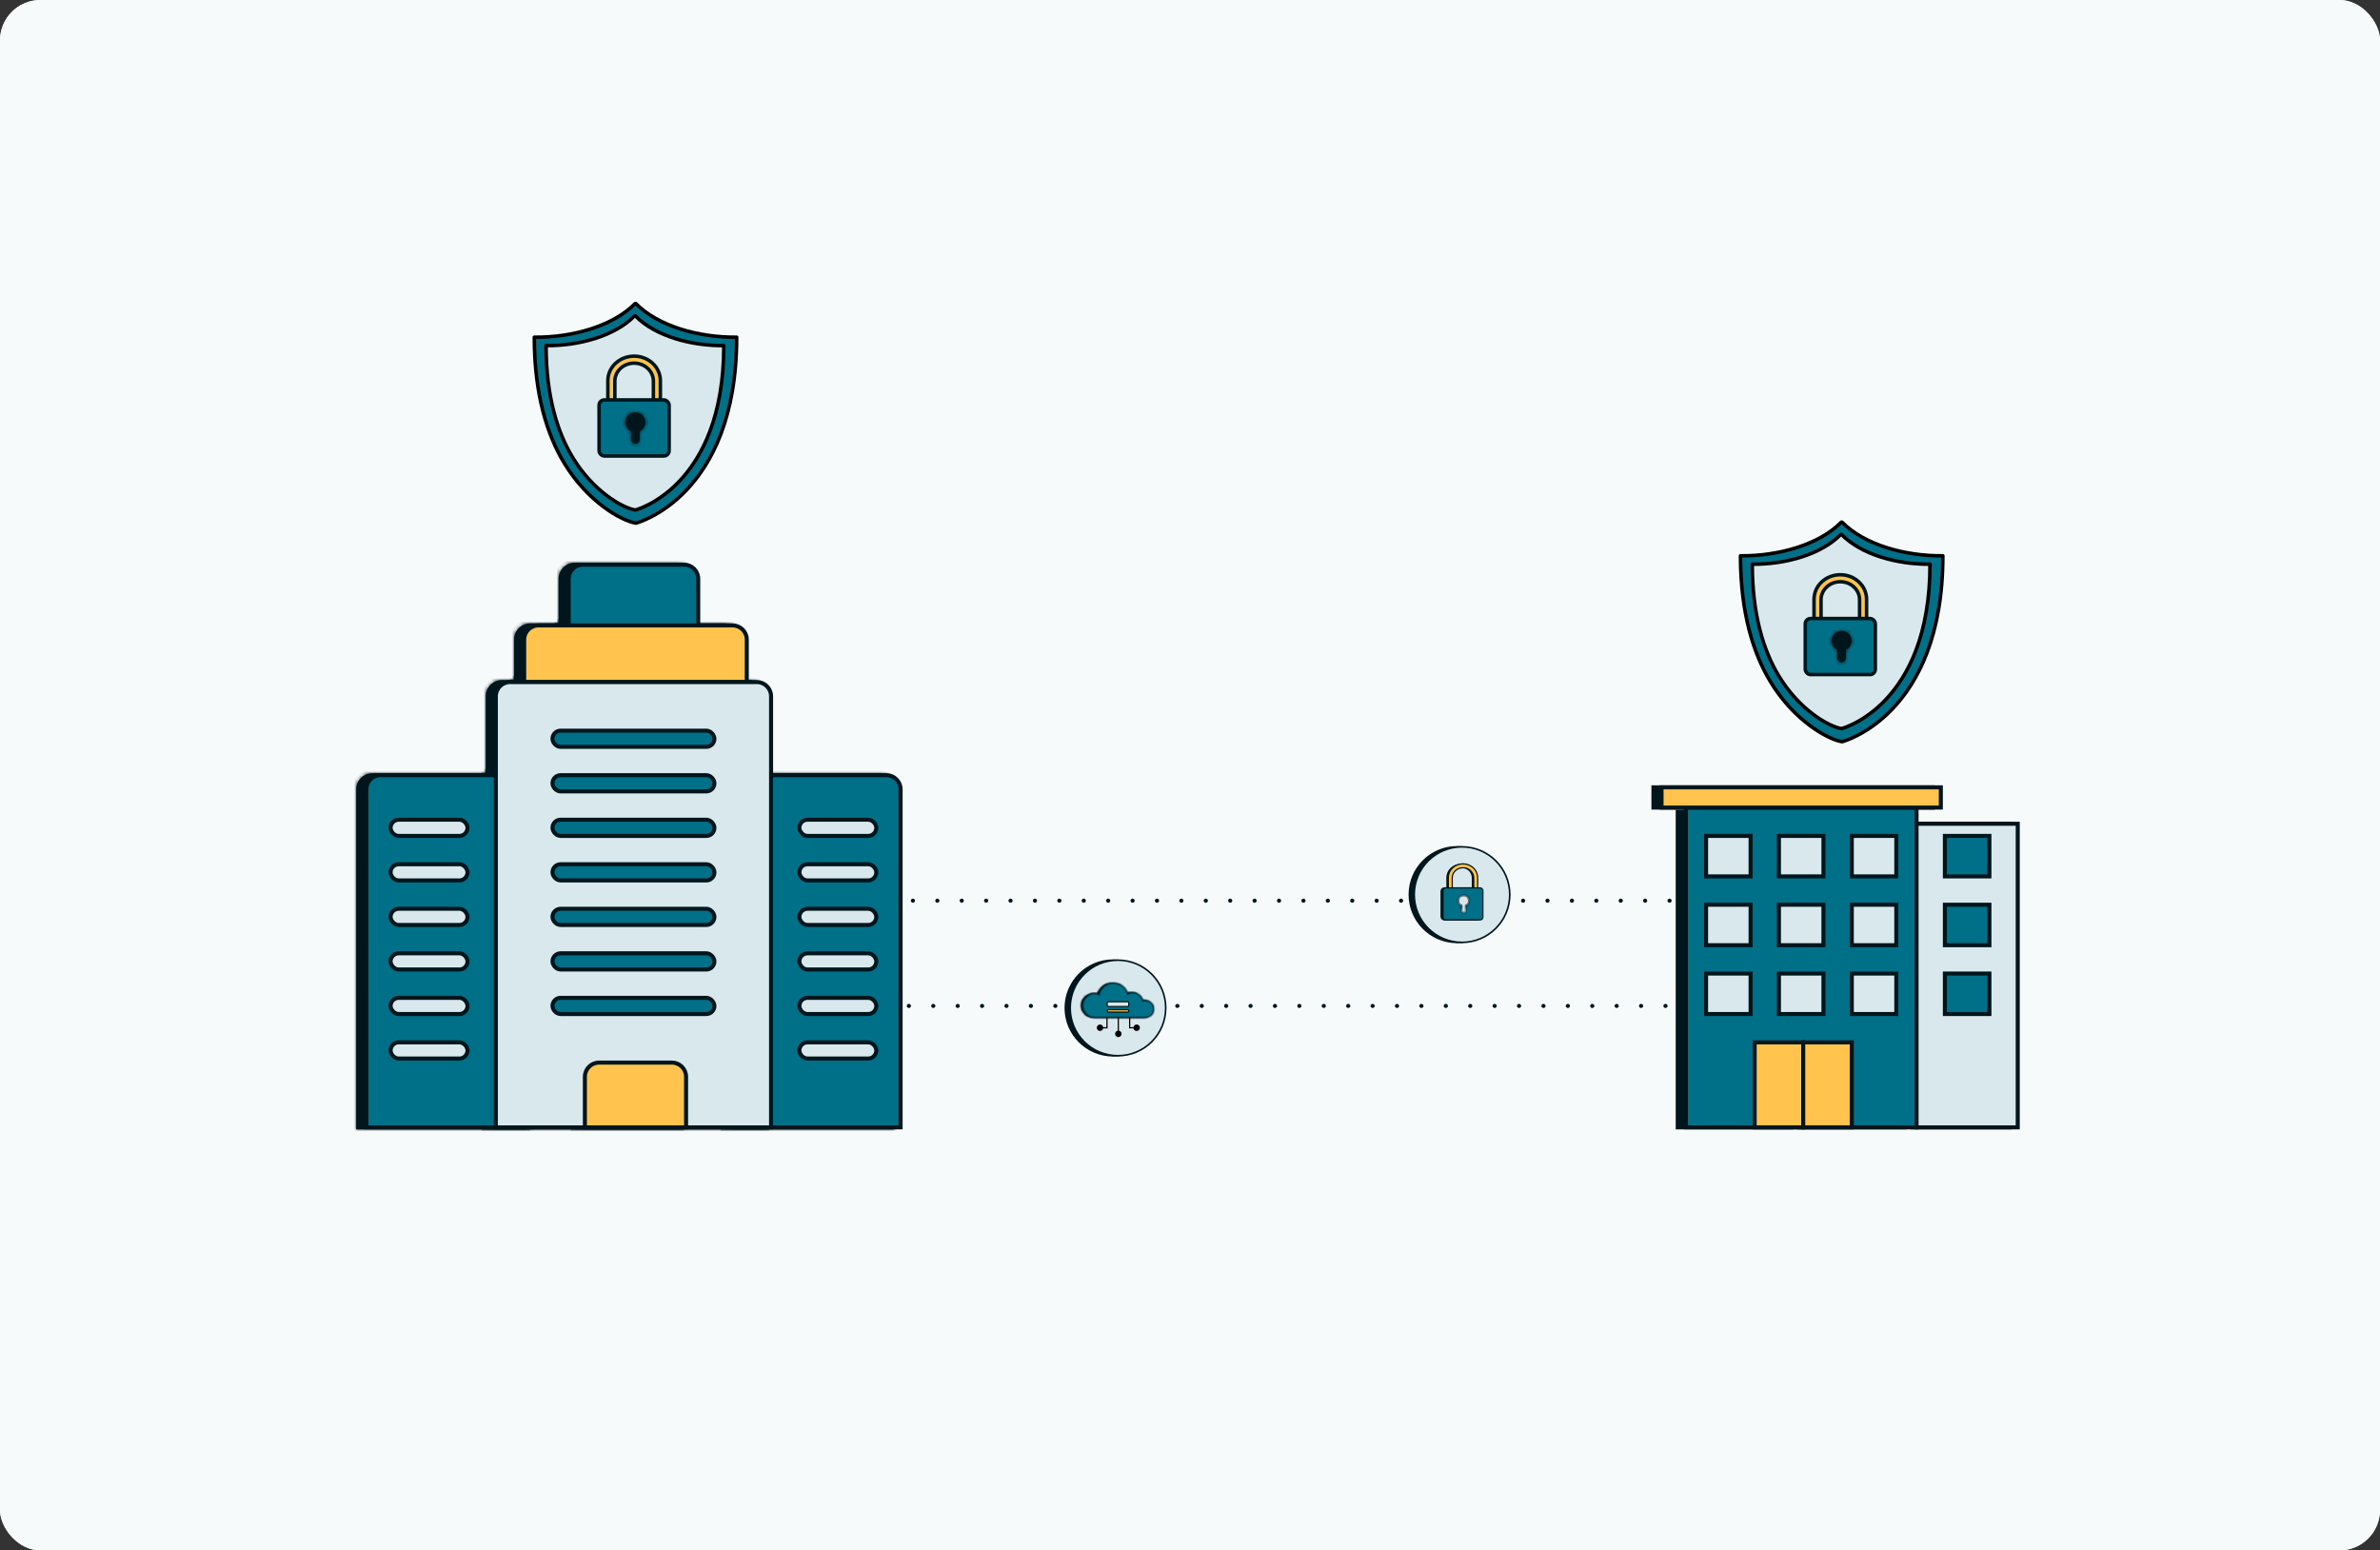 <svg width="588" height="383" viewBox="0 0 588 383" fill="none" xmlns="http://www.w3.org/2000/svg">
<rect x="0" y="0" width="588" height="383" fill="#333333" stroke="none"/>
<rect width="588" height="383" rx="10" fill="#F7FAFB"/>
<rect width="588" height="383" rx="10" fill="#F7FAFB"/>
<line x1="218.5" y1="248.5" x2="417.5" y2="248.5" stroke="#00161D" stroke-linecap="round" stroke-dasharray="0.03 6"/>
<line x1="219.5" y1="222.5" x2="417.5" y2="222.5" stroke="#00161D" stroke-linecap="round" stroke-dasharray="0.03 6"/>
<mask id="path-5-inside-1_682_9021" fill="white">
<path d="M88 195C88 192.791 89.791 191 92 191H126C128.209 191 130 192.791 130 195V279H88V195Z"/>
<path d="M179 195C179 192.791 180.791 191 183 191H217C219.209 191 221 192.791 221 195V279H179V195Z"/>
<path d="M127 158C127 155.791 128.791 154 131 154H179C181.209 154 183 155.791 183 158V169H127V158Z"/>
<path d="M138 143C138 140.791 139.791 139 142 139H167C169.209 139 171 140.791 171 143V155H138V143Z"/>
<path d="M94 204.5C94 203.119 95.119 202 96.5 202H111.5C112.881 202 114 203.119 114 204.5C114 205.881 112.881 207 111.5 207H96.5C95.119 207 94 205.881 94 204.5Z"/>
<path d="M94 215.5C94 214.119 95.119 213 96.5 213H111.5C112.881 213 114 214.119 114 215.5C114 216.881 112.881 218 111.5 218H96.5C95.119 218 94 216.881 94 215.5Z"/>
<path d="M94 226.5C94 225.119 95.119 224 96.5 224H111.5C112.881 224 114 225.119 114 226.5C114 227.881 112.881 229 111.5 229H96.5C95.119 229 94 227.881 94 226.5Z"/>
<path d="M94 237.5C94 236.119 95.119 235 96.5 235H111.5C112.881 235 114 236.119 114 237.5C114 238.881 112.881 240 111.5 240H96.5C95.119 240 94 238.881 94 237.5Z"/>
<path d="M94 248.5C94 247.119 95.119 246 96.5 246H111.5C112.881 246 114 247.119 114 248.5C114 249.881 112.881 251 111.5 251H96.5C95.119 251 94 249.881 94 248.5Z"/>
<path d="M94 259.5C94 258.119 95.119 257 96.5 257H111.5C112.881 257 114 258.119 114 259.5C114 260.881 112.881 262 111.5 262H96.5C95.119 262 94 260.881 94 259.5Z"/>
<path d="M195 204.5C195 203.119 196.119 202 197.5 202H212.5C213.881 202 215 203.119 215 204.5C215 205.881 213.881 207 212.5 207H197.5C196.119 207 195 205.881 195 204.5Z"/>
<path d="M195 215.5C195 214.119 196.119 213 197.5 213H212.5C213.881 213 215 214.119 215 215.5C215 216.881 213.881 218 212.5 218H197.5C196.119 218 195 216.881 195 215.5Z"/>
<path d="M195 226.5C195 225.119 196.119 224 197.5 224H212.5C213.881 224 215 225.119 215 226.5C215 227.881 213.881 229 212.5 229H197.5C196.119 229 195 227.881 195 226.5Z"/>
<path d="M195 237.5C195 236.119 196.119 235 197.5 235H212.5C213.881 235 215 236.119 215 237.5C215 238.881 213.881 240 212.5 240H197.5C196.119 240 195 238.881 195 237.5Z"/>
<path d="M195 248.5C195 247.119 196.119 246 197.5 246H212.5C213.881 246 215 247.119 215 248.5C215 249.881 213.881 251 212.5 251H197.5C196.119 251 195 249.881 195 248.5Z"/>
<path d="M195 259.5C195 258.119 196.119 257 197.5 257H212.5C213.881 257 215 258.119 215 259.5C215 260.881 213.881 262 212.5 262H197.5C196.119 262 195 260.881 195 259.5Z"/>
<path d="M120 172C120 169.791 121.791 168 124 168H185C187.209 168 189 169.791 189 172V279H120V172Z"/>
<path d="M142 266C142 263.791 143.791 262 146 262H164C166.209 262 168 263.791 168 266V279H142V266Z"/>
<path d="M134 182.5C134 181.119 135.119 180 136.5 180H172.5C173.881 180 175 181.119 175 182.5C175 183.881 173.881 185 172.5 185H136.5C135.119 185 134 183.881 134 182.5Z"/>
<path d="M134 193.5C134 192.119 135.119 191 136.5 191H172.5C173.881 191 175 192.119 175 193.5C175 194.881 173.881 196 172.5 196H136.5C135.119 196 134 194.881 134 193.5Z"/>
<path d="M134 204.5C134 203.119 135.119 202 136.5 202H172.5C173.881 202 175 203.119 175 204.5C175 205.881 173.881 207 172.5 207H136.5C135.119 207 134 205.881 134 204.5Z"/>
<path d="M134 215.5C134 214.119 135.119 213 136.5 213H172.5C173.881 213 175 214.119 175 215.5C175 216.881 173.881 218 172.5 218H136.5C135.119 218 134 216.881 134 215.5Z"/>
<path d="M134 226.5C134 225.119 135.119 224 136.5 224H172.5C173.881 224 175 225.119 175 226.5C175 227.881 173.881 229 172.5 229H136.5C135.119 229 134 227.881 134 226.5Z"/>
<path d="M134 237.5C134 236.119 135.119 235 136.5 235H172.5C173.881 235 175 236.119 175 237.5C175 238.881 173.881 240 172.5 240H136.5C135.119 240 134 238.881 134 237.5Z"/>
<path d="M134 248.5C134 247.119 135.119 246 136.5 246H172.5C173.881 246 175 247.119 175 248.5C175 249.881 173.881 251 172.5 251H136.5C135.119 251 134 249.881 134 248.5Z"/>
</mask>
<path d="M88 195C88 192.791 89.791 191 92 191H126C128.209 191 130 192.791 130 195V279H88V195Z" fill="#00161D"/>
<path d="M179 195C179 192.791 180.791 191 183 191H217C219.209 191 221 192.791 221 195V279H179V195Z" fill="#00161D"/>
<path d="M127 158C127 155.791 128.791 154 131 154H179C181.209 154 183 155.791 183 158V169H127V158Z" fill="#00161D"/>
<path d="M138 143C138 140.791 139.791 139 142 139H167C169.209 139 171 140.791 171 143V155H138V143Z" fill="#00161D"/>
<path d="M94 204.5C94 203.119 95.119 202 96.5 202H111.5C112.881 202 114 203.119 114 204.5C114 205.881 112.881 207 111.5 207H96.5C95.119 207 94 205.881 94 204.5Z" fill="#00161D"/>
<path d="M94 215.5C94 214.119 95.119 213 96.5 213H111.5C112.881 213 114 214.119 114 215.5C114 216.881 112.881 218 111.5 218H96.5C95.119 218 94 216.881 94 215.5Z" fill="#00161D"/>
<path d="M94 226.5C94 225.119 95.119 224 96.5 224H111.5C112.881 224 114 225.119 114 226.5C114 227.881 112.881 229 111.5 229H96.5C95.119 229 94 227.881 94 226.5Z" fill="#00161D"/>
<path d="M94 237.5C94 236.119 95.119 235 96.5 235H111.5C112.881 235 114 236.119 114 237.5C114 238.881 112.881 240 111.5 240H96.5C95.119 240 94 238.881 94 237.5Z" fill="#00161D"/>
<path d="M94 248.5C94 247.119 95.119 246 96.5 246H111.5C112.881 246 114 247.119 114 248.5C114 249.881 112.881 251 111.5 251H96.5C95.119 251 94 249.881 94 248.5Z" fill="#00161D"/>
<path d="M94 259.5C94 258.119 95.119 257 96.5 257H111.5C112.881 257 114 258.119 114 259.5C114 260.881 112.881 262 111.5 262H96.5C95.119 262 94 260.881 94 259.5Z" fill="#00161D"/>
<path d="M195 204.5C195 203.119 196.119 202 197.5 202H212.5C213.881 202 215 203.119 215 204.5C215 205.881 213.881 207 212.5 207H197.5C196.119 207 195 205.881 195 204.5Z" fill="#00161D"/>
<path d="M195 215.5C195 214.119 196.119 213 197.5 213H212.5C213.881 213 215 214.119 215 215.5C215 216.881 213.881 218 212.5 218H197.5C196.119 218 195 216.881 195 215.5Z" fill="#00161D"/>
<path d="M195 226.5C195 225.119 196.119 224 197.5 224H212.5C213.881 224 215 225.119 215 226.5C215 227.881 213.881 229 212.5 229H197.5C196.119 229 195 227.881 195 226.5Z" fill="#00161D"/>
<path d="M195 237.5C195 236.119 196.119 235 197.5 235H212.5C213.881 235 215 236.119 215 237.5C215 238.881 213.881 240 212.5 240H197.5C196.119 240 195 238.881 195 237.5Z" fill="#00161D"/>
<path d="M195 248.5C195 247.119 196.119 246 197.5 246H212.5C213.881 246 215 247.119 215 248.5C215 249.881 213.881 251 212.5 251H197.5C196.119 251 195 249.881 195 248.5Z" fill="#00161D"/>
<path d="M195 259.5C195 258.119 196.119 257 197.5 257H212.5C213.881 257 215 258.119 215 259.5C215 260.881 213.881 262 212.5 262H197.5C196.119 262 195 260.881 195 259.5Z" fill="#00161D"/>
<path d="M120 172C120 169.791 121.791 168 124 168H185C187.209 168 189 169.791 189 172V279H120V172Z" fill="#00161D"/>
<path d="M142 266C142 263.791 143.791 262 146 262H164C166.209 262 168 263.791 168 266V279H142V266Z" fill="#00161D"/>
<path d="M134 182.5C134 181.119 135.119 180 136.5 180H172.5C173.881 180 175 181.119 175 182.5C175 183.881 173.881 185 172.5 185H136.5C135.119 185 134 183.881 134 182.5Z" fill="#00161D"/>
<path d="M134 193.5C134 192.119 135.119 191 136.5 191H172.5C173.881 191 175 192.119 175 193.5C175 194.881 173.881 196 172.5 196H136.5C135.119 196 134 194.881 134 193.5Z" fill="#00161D"/>
<path d="M134 204.5C134 203.119 135.119 202 136.5 202H172.5C173.881 202 175 203.119 175 204.5C175 205.881 173.881 207 172.5 207H136.5C135.119 207 134 205.881 134 204.5Z" fill="#00161D"/>
<path d="M134 215.5C134 214.119 135.119 213 136.5 213H172.5C173.881 213 175 214.119 175 215.5C175 216.881 173.881 218 172.5 218H136.5C135.119 218 134 216.881 134 215.5Z" fill="#00161D"/>
<path d="M134 226.5C134 225.119 135.119 224 136.5 224H172.5C173.881 224 175 225.119 175 226.5C175 227.881 173.881 229 172.5 229H136.5C135.119 229 134 227.881 134 226.5Z" fill="#00161D"/>
<path d="M134 237.5C134 236.119 135.119 235 136.5 235H172.5C173.881 235 175 236.119 175 237.5C175 238.881 173.881 240 172.5 240H136.5C135.119 240 134 238.881 134 237.5Z" fill="#00161D"/>
<path d="M134 248.5C134 247.119 135.119 246 136.5 246H172.5C173.881 246 175 247.119 175 248.5C175 249.881 173.881 251 172.5 251H136.5C135.119 251 134 249.881 134 248.5Z" fill="#00161D"/>
<path d="M88 195C88 192.791 89.791 191 92 191H126C128.209 191 130 192.791 130 195V279H88V195Z" stroke="#00161D" stroke-width="2" mask="url(#path-5-inside-1_682_9021)"/>
<path d="M179 195C179 192.791 180.791 191 183 191H217C219.209 191 221 192.791 221 195V279H179V195Z" stroke="#00161D" stroke-width="2" mask="url(#path-5-inside-1_682_9021)"/>
<path d="M127 158C127 155.791 128.791 154 131 154H179C181.209 154 183 155.791 183 158V169H127V158Z" stroke="#00161D" stroke-width="2" mask="url(#path-5-inside-1_682_9021)"/>
<path d="M138 143C138 140.791 139.791 139 142 139H167C169.209 139 171 140.791 171 143V155H138V143Z" stroke="#00161D" stroke-width="2" mask="url(#path-5-inside-1_682_9021)"/>
<path d="M94 204.5C94 203.119 95.119 202 96.5 202H111.5C112.881 202 114 203.119 114 204.5C114 205.881 112.881 207 111.5 207H96.5C95.119 207 94 205.881 94 204.5Z" stroke="#00161D" stroke-width="2" mask="url(#path-5-inside-1_682_9021)"/>
<path d="M94 215.5C94 214.119 95.119 213 96.5 213H111.5C112.881 213 114 214.119 114 215.5C114 216.881 112.881 218 111.5 218H96.5C95.119 218 94 216.881 94 215.5Z" stroke="#00161D" stroke-width="2" mask="url(#path-5-inside-1_682_9021)"/>
<path d="M94 226.5C94 225.119 95.119 224 96.5 224H111.5C112.881 224 114 225.119 114 226.5C114 227.881 112.881 229 111.5 229H96.5C95.119 229 94 227.881 94 226.5Z" stroke="#00161D" stroke-width="2" mask="url(#path-5-inside-1_682_9021)"/>
<path d="M94 237.5C94 236.119 95.119 235 96.5 235H111.5C112.881 235 114 236.119 114 237.5C114 238.881 112.881 240 111.5 240H96.5C95.119 240 94 238.881 94 237.5Z" stroke="#00161D" stroke-width="2" mask="url(#path-5-inside-1_682_9021)"/>
<path d="M94 248.5C94 247.119 95.119 246 96.5 246H111.5C112.881 246 114 247.119 114 248.5C114 249.881 112.881 251 111.5 251H96.5C95.119 251 94 249.881 94 248.5Z" stroke="#00161D" stroke-width="2" mask="url(#path-5-inside-1_682_9021)"/>
<path d="M94 259.5C94 258.119 95.119 257 96.5 257H111.5C112.881 257 114 258.119 114 259.5C114 260.881 112.881 262 111.5 262H96.5C95.119 262 94 260.881 94 259.5Z" stroke="#00161D" stroke-width="2" mask="url(#path-5-inside-1_682_9021)"/>
<path d="M195 204.5C195 203.119 196.119 202 197.5 202H212.5C213.881 202 215 203.119 215 204.5C215 205.881 213.881 207 212.5 207H197.5C196.119 207 195 205.881 195 204.5Z" stroke="#00161D" stroke-width="2" mask="url(#path-5-inside-1_682_9021)"/>
<path d="M195 215.5C195 214.119 196.119 213 197.5 213H212.5C213.881 213 215 214.119 215 215.5C215 216.881 213.881 218 212.5 218H197.5C196.119 218 195 216.881 195 215.5Z" stroke="#00161D" stroke-width="2" mask="url(#path-5-inside-1_682_9021)"/>
<path d="M195 226.5C195 225.119 196.119 224 197.5 224H212.5C213.881 224 215 225.119 215 226.5C215 227.881 213.881 229 212.5 229H197.5C196.119 229 195 227.881 195 226.5Z" stroke="#00161D" stroke-width="2" mask="url(#path-5-inside-1_682_9021)"/>
<path d="M195 237.5C195 236.119 196.119 235 197.5 235H212.5C213.881 235 215 236.119 215 237.5C215 238.881 213.881 240 212.5 240H197.5C196.119 240 195 238.881 195 237.5Z" stroke="#00161D" stroke-width="2" mask="url(#path-5-inside-1_682_9021)"/>
<path d="M195 248.5C195 247.119 196.119 246 197.5 246H212.5C213.881 246 215 247.119 215 248.5C215 249.881 213.881 251 212.5 251H197.5C196.119 251 195 249.881 195 248.5Z" stroke="#00161D" stroke-width="2" mask="url(#path-5-inside-1_682_9021)"/>
<path d="M195 259.5C195 258.119 196.119 257 197.5 257H212.5C213.881 257 215 258.119 215 259.5C215 260.881 213.881 262 212.5 262H197.5C196.119 262 195 260.881 195 259.5Z" stroke="#00161D" stroke-width="2" mask="url(#path-5-inside-1_682_9021)"/>
<path d="M120 172C120 169.791 121.791 168 124 168H185C187.209 168 189 169.791 189 172V279H120V172Z" stroke="#00161D" stroke-width="2" mask="url(#path-5-inside-1_682_9021)"/>
<path d="M142 266C142 263.791 143.791 262 146 262H164C166.209 262 168 263.791 168 266V279H142V266Z" stroke="#00161D" stroke-width="2" mask="url(#path-5-inside-1_682_9021)"/>
<path d="M134 182.5C134 181.119 135.119 180 136.5 180H172.5C173.881 180 175 181.119 175 182.5C175 183.881 173.881 185 172.5 185H136.5C135.119 185 134 183.881 134 182.5Z" stroke="#00161D" stroke-width="2" mask="url(#path-5-inside-1_682_9021)"/>
<path d="M134 193.5C134 192.119 135.119 191 136.5 191H172.5C173.881 191 175 192.119 175 193.5C175 194.881 173.881 196 172.5 196H136.5C135.119 196 134 194.881 134 193.5Z" stroke="#00161D" stroke-width="2" mask="url(#path-5-inside-1_682_9021)"/>
<path d="M134 204.5C134 203.119 135.119 202 136.5 202H172.5C173.881 202 175 203.119 175 204.5C175 205.881 173.881 207 172.5 207H136.5C135.119 207 134 205.881 134 204.5Z" stroke="#00161D" stroke-width="2" mask="url(#path-5-inside-1_682_9021)"/>
<path d="M134 215.5C134 214.119 135.119 213 136.5 213H172.5C173.881 213 175 214.119 175 215.5C175 216.881 173.881 218 172.5 218H136.5C135.119 218 134 216.881 134 215.5Z" stroke="#00161D" stroke-width="2" mask="url(#path-5-inside-1_682_9021)"/>
<path d="M134 226.5C134 225.119 135.119 224 136.5 224H172.5C173.881 224 175 225.119 175 226.5C175 227.881 173.881 229 172.5 229H136.5C135.119 229 134 227.881 134 226.5Z" stroke="#00161D" stroke-width="2" mask="url(#path-5-inside-1_682_9021)"/>
<path d="M134 237.5C134 236.119 135.119 235 136.5 235H172.5C173.881 235 175 236.119 175 237.5C175 238.881 173.881 240 172.5 240H136.5C135.119 240 134 238.881 134 237.5Z" stroke="#00161D" stroke-width="2" mask="url(#path-5-inside-1_682_9021)"/>
<path d="M134 248.5C134 247.119 135.119 246 136.5 246H172.5C173.881 246 175 247.119 175 248.5C175 249.881 173.881 251 172.5 251H136.5C135.119 251 134 249.881 134 248.5Z" stroke="#00161D" stroke-width="2" mask="url(#path-5-inside-1_682_9021)"/>
<path d="M90.5 195C90.5 193.067 92.067 191.5 94 191.5H128C129.933 191.5 131.5 193.067 131.5 195V278.5H90.5V195Z" fill="#007088" stroke="#00161D"/>
<path d="M181.5 195C181.5 193.067 183.067 191.5 185 191.5H219C220.933 191.5 222.5 193.067 222.5 195V278.5H181.5V195Z" fill="#007088" stroke="#00161D"/>
<path d="M129.5 158C129.5 156.067 131.067 154.5 133 154.5H181C182.933 154.5 184.5 156.067 184.5 158V168.5H129.5V158Z" fill="#FFC34E" stroke="#00161D"/>
<path d="M140.5 143C140.5 141.067 142.067 139.5 144 139.5H169C170.933 139.5 172.5 141.067 172.5 143V154.5H140.5V143Z" fill="#007088" stroke="#00161D"/>
<rect x="96.5" y="202.5" width="19" height="4" rx="2" fill="#D9E8ED" stroke="#00161D"/>
<rect x="96.5" y="213.5" width="19" height="4" rx="2" fill="#D9E8ED" stroke="#00161D"/>
<rect x="96.5" y="224.5" width="19" height="4" rx="2" fill="#D9E8ED" stroke="#00161D"/>
<rect x="96.5" y="235.5" width="19" height="4" rx="2" fill="#D9E8ED" stroke="#00161D"/>
<rect x="96.5" y="246.5" width="19" height="4" rx="2" fill="#D9E8ED" stroke="#00161D"/>
<rect x="96.5" y="257.5" width="19" height="4" rx="2" fill="#D9E8ED" stroke="#00161D"/>
<rect x="197.5" y="202.5" width="19" height="4" rx="2" fill="#D9E8ED" stroke="#00161D"/>
<rect x="197.5" y="213.5" width="19" height="4" rx="2" fill="#D9E8ED" stroke="#00161D"/>
<rect x="197.5" y="224.5" width="19" height="4" rx="2" fill="#D9E8ED" stroke="#00161D"/>
<rect x="197.5" y="235.5" width="19" height="4" rx="2" fill="#D9E8ED" stroke="#00161D"/>
<rect x="197.5" y="246.5" width="19" height="4" rx="2" fill="#D9E8ED" stroke="#00161D"/>
<rect x="197.5" y="257.5" width="19" height="4" rx="2" fill="#D9E8ED" stroke="#00161D"/>
<path d="M122.5 172C122.5 170.067 124.067 168.5 126 168.5H187C188.933 168.5 190.5 170.067 190.5 172V278.5H122.5V172Z" fill="#D9E8ED" stroke="#00161D"/>
<path d="M144.5 266C144.5 264.067 146.067 262.5 148 262.5H166C167.933 262.5 169.5 264.067 169.5 266V278.5H144.5V266Z" fill="#FFC34E" stroke="#00161D"/>
<rect x="136.5" y="180.5" width="40" height="4" rx="2" fill="#007088" stroke="#00161D"/>
<rect x="136.5" y="191.5" width="40" height="4" rx="2" fill="#007088" stroke="#00161D"/>
<rect x="136.5" y="202.5" width="40" height="4" rx="2" fill="#007088" stroke="#00161D"/>
<rect x="136.5" y="213.5" width="40" height="4" rx="2" fill="#007088" stroke="#00161D"/>
<rect x="136.5" y="224.5" width="40" height="4" rx="2" fill="#007088" stroke="#00161D"/>
<rect x="136.5" y="235.5" width="40" height="4" rx="2" fill="#007088" stroke="#00161D"/>
<rect x="136.5" y="246.5" width="40" height="4" rx="2" fill="#007088" stroke="#00161D"/>
<path d="M414 198.5H413.5V199V199.5H408.5V194.5H477.5V199.5H472.5V199V198.5H472H414ZM414.5 200.5H471.5V202.5H471H470.5V203V278.5H456.5V257V256.5H456H444.5H444H443H442.5H431H430.5V257V278.5H414.5V200.5ZM472.5 278.5V203.5H496.5V278.5H472.5ZM455.5 257.5V278.5H444.5V257.5H455.5ZM442.5 257.5V278.5H431.5V257.5H442.5ZM419 205.5H418.5V206V217V217.5H419H431H431.5V217V206V205.5H431H419ZM419 222.5H418.5V223V234V234.5H419H431H431.5V234V223V222.5H431H419ZM419 239.5H418.5V240V251V251.5H419H431H431.5V251V240V239.5H431H419ZM437 205.5H436.5V206V217V217.5H437H449H449.5V217V206V205.5H449H437ZM437 222.5H436.5V223V234V234.5H437H449H449.5V234V223V222.5H449H437ZM437 239.5H436.5V240V251V251.5H437H449H449.5V251V240V239.5H449H437ZM455 205.5H454.5V206V217V217.5H455H467H467.5V217V206V205.5H467H455ZM455 222.5H454.5V223V234V234.5H455H467H467.5V234V223V222.5H467H455ZM455 239.5H454.5V240V251V251.5H455H467H467.5V251V240V239.5H467H455ZM478 222.5H477.5V223V234V234.5H478H490H490.5V234V223V222.5H490H478ZM478 205.5H477.5V206V217V217.5H478H490H490.5V217V206V205.5H490H478ZM478 239.5H477.5V240V251V251.5H478H490H490.5V251V240V239.5H490H478ZM419.5 216.5V206.5H430.5V216.5H419.5ZM419.5 233.5V223.5H430.5V233.5H419.5ZM419.5 250.5V240.5H430.5V250.5H419.5ZM437.5 216.5V206.5H448.5V216.5H437.5ZM437.5 233.5V223.5H448.5V233.5H437.5ZM437.5 250.5V240.5H448.5V250.5H437.5ZM455.5 216.5V206.5H466.5V216.5H455.5ZM455.5 233.5V223.5H466.5V233.5H455.5ZM455.5 250.5V240.5H466.5V250.5H455.5ZM478.5 233.5V223.5H489.5V233.5H478.5ZM478.5 216.5V206.5H489.5V216.5H478.5ZM478.5 250.5V240.5H489.5V250.5H478.5Z" fill="#00161D" stroke="#00161D"/>
<path d="M416.5 199.5H473.5V278.5H416.5V199.5Z" fill="#007088" stroke="#00161D"/>
<rect x="410.5" y="194.5" width="69" height="5" fill="#FFC34E" stroke="#00161D"/>
<rect x="433.5" y="257.5" width="12" height="21" fill="#FFC34E" stroke="#00161D"/>
<rect x="445.5" y="257.5" width="12" height="21" fill="#FFC34E" stroke="#00161D"/>
<rect x="473.5" y="203.5" width="25" height="75" fill="#D9E8ED" stroke="#00161D"/>
<rect x="421.5" y="206.5" width="11" height="10" fill="#D9E8ED" stroke="#00161D"/>
<rect x="421.5" y="223.5" width="11" height="10" fill="#D9E8ED" stroke="#00161D"/>
<rect x="421.5" y="240.5" width="11" height="10" fill="#D9E8ED" stroke="#00161D"/>
<rect x="439.5" y="206.5" width="11" height="10" fill="#D9E8ED" stroke="#00161D"/>
<rect x="439.5" y="223.5" width="11" height="10" fill="#D9E8ED" stroke="#00161D"/>
<rect x="439.5" y="240.5" width="11" height="10" fill="#D9E8ED" stroke="#00161D"/>
<rect x="457.5" y="206.5" width="11" height="10" fill="#D9E8ED" stroke="#00161D"/>
<rect x="457.5" y="223.5" width="11" height="10" fill="#D9E8ED" stroke="#00161D"/>
<rect x="457.5" y="240.5" width="11" height="10" fill="#D9E8ED" stroke="#00161D"/>
<rect x="480.5" y="223.5" width="11" height="10" fill="#007088" stroke="#00161D"/>
<rect x="480.5" y="206.5" width="11" height="10" fill="#007088" stroke="#00161D"/>
<rect x="480.5" y="240.5" width="11" height="10" fill="#007088" stroke="#00161D"/>
<circle cx="275" cy="249" r="11.8" fill="#00161D" stroke="#00161D" stroke-width="0.4"/>
<circle cx="276.2" cy="249" r="11.8" fill="#D9E8ED" stroke="#00161D" stroke-width="0.4"/>
<mask id="path-51-inside-2_682_9021" fill="white">
<path fill-rule="evenodd" clip-rule="evenodd" d="M270.076 251.415C268.41 251.415 267.06 250.065 267.06 248.4C267.06 246.735 268.41 245.384 270.076 245.384C270.426 245.384 270.763 245.444 271.075 245.554C271.519 243.966 272.976 242.8 274.706 242.8C276.389 242.8 277.814 243.903 278.299 245.425C278.647 245.261 279.035 245.169 279.445 245.169C280.693 245.169 281.743 246.019 282.048 247.171C282.214 247.13 282.389 247.108 282.568 247.108C283.758 247.108 284.722 248.072 284.722 249.262C284.722 250.451 283.758 251.415 282.568 251.415C282.568 251.415 282.568 251.415 282.568 251.415V251.416H270.076V251.415Z"/>
</mask>
<path fill-rule="evenodd" clip-rule="evenodd" d="M270.076 251.415C268.41 251.415 267.06 250.065 267.06 248.4C267.06 246.735 268.41 245.384 270.076 245.384C270.426 245.384 270.763 245.444 271.075 245.554C271.519 243.966 272.976 242.8 274.706 242.8C276.389 242.8 277.814 243.903 278.299 245.425C278.647 245.261 279.035 245.169 279.445 245.169C280.693 245.169 281.743 246.019 282.048 247.171C282.214 247.13 282.389 247.108 282.568 247.108C283.758 247.108 284.722 248.072 284.722 249.262C284.722 250.451 283.758 251.415 282.568 251.415C282.568 251.415 282.568 251.415 282.568 251.415V251.416H270.076V251.415Z" fill="#00161D"/>
<path d="M270.076 251.415H270.376V251.115L270.076 251.115L270.076 251.415ZM271.075 245.554L270.976 245.837L271.278 245.943L271.364 245.635L271.075 245.554ZM278.299 245.425L278.013 245.516L278.117 245.842L278.427 245.696L278.299 245.425ZM282.048 247.171L281.758 247.248L281.833 247.533L282.12 247.462L282.048 247.171ZM282.568 251.415V251.115H282.268V251.415H282.568ZM282.568 251.416V251.716H282.868V251.416H282.568ZM270.076 251.416H269.776V251.716H270.076V251.416ZM270.076 251.115C268.576 251.115 267.36 249.9 267.36 248.4H266.76C266.76 250.231 268.245 251.715 270.076 251.715L270.076 251.115ZM267.36 248.4C267.36 246.9 268.576 245.684 270.076 245.684V245.084C268.245 245.084 266.76 246.569 266.76 248.4H267.36ZM270.076 245.684C270.392 245.684 270.695 245.738 270.976 245.837L271.175 245.271C270.831 245.15 270.46 245.084 270.076 245.084V245.684ZM271.364 245.635C271.772 244.172 273.115 243.1 274.706 243.1V242.5C272.838 242.5 271.265 243.759 270.786 245.474L271.364 245.635ZM274.706 243.1C276.255 243.1 277.567 244.114 278.013 245.516L278.585 245.334C278.062 243.691 276.523 242.5 274.706 242.5V243.1ZM278.427 245.696C278.735 245.551 279.08 245.469 279.445 245.469V244.869C278.99 244.869 278.558 244.971 278.171 245.153L278.427 245.696ZM279.445 245.469C280.554 245.469 281.487 246.224 281.758 247.248L282.338 247.094C281.999 245.814 280.833 244.869 279.445 244.869V245.469ZM282.12 247.462C282.263 247.427 282.413 247.408 282.568 247.408V246.808C282.364 246.808 282.166 246.833 281.976 246.88L282.12 247.462ZM282.568 247.408C283.592 247.408 284.422 248.238 284.422 249.262H285.022C285.022 247.906 283.923 246.808 282.568 246.808V247.408ZM284.422 249.262C284.422 250.285 283.592 251.115 282.568 251.115V251.715C283.923 251.715 285.022 250.617 285.022 249.262H284.422ZM282.568 251.115C282.568 251.115 282.568 251.115 282.568 251.115C282.568 251.115 282.568 251.115 282.568 251.115C282.568 251.115 282.568 251.115 282.568 251.115H282.568H282.568C282.568 251.115 282.568 251.115 282.568 251.115C282.568 251.115 282.568 251.115 282.568 251.115C282.568 251.115 282.568 251.115 282.568 251.115C282.568 251.115 282.568 251.115 282.568 251.115C282.568 251.115 282.568 251.115 282.568 251.115H282.568H282.568C282.568 251.115 282.568 251.115 282.568 251.115C282.568 251.115 282.568 251.115 282.568 251.115C282.568 251.115 282.568 251.115 282.568 251.115C282.568 251.115 282.568 251.115 282.568 251.115H282.568H282.568C282.568 251.115 282.568 251.115 282.568 251.115C282.568 251.115 282.568 251.115 282.568 251.115C282.568 251.115 282.568 251.115 282.568 251.115H282.568H282.568C282.568 251.115 282.568 251.115 282.568 251.115C282.568 251.115 282.568 251.115 282.568 251.115C282.568 251.115 282.568 251.115 282.568 251.115C282.568 251.115 282.568 251.115 282.568 251.115H282.568C282.568 251.115 282.568 251.115 282.568 251.115C282.568 251.115 282.568 251.115 282.568 251.115C282.568 251.115 282.568 251.115 282.568 251.115H282.568H282.568C282.568 251.115 282.568 251.115 282.568 251.115C282.568 251.115 282.568 251.115 282.568 251.115C282.568 251.115 282.568 251.115 282.568 251.115H282.568H282.568C282.568 251.115 282.568 251.115 282.568 251.115C282.568 251.115 282.568 251.115 282.568 251.115C282.568 251.115 282.568 251.115 282.568 251.115H282.568C282.568 251.115 282.568 251.115 282.568 251.115C282.568 251.115 282.568 251.115 282.568 251.115C282.568 251.115 282.568 251.115 282.568 251.115C282.568 251.115 282.568 251.115 282.568 251.115H282.568C282.568 251.115 282.568 251.115 282.568 251.115C282.568 251.115 282.568 251.115 282.568 251.115C282.568 251.115 282.568 251.115 282.568 251.115H282.568H282.568C282.568 251.115 282.568 251.115 282.568 251.115C282.568 251.115 282.568 251.115 282.568 251.115C282.568 251.115 282.568 251.115 282.568 251.115H282.568H282.568C282.568 251.115 282.568 251.115 282.568 251.115C282.568 251.115 282.568 251.115 282.568 251.115C282.568 251.115 282.568 251.115 282.568 251.115H282.568C282.568 251.115 282.568 251.115 282.568 251.115C282.568 251.115 282.568 251.115 282.568 251.115C282.568 251.115 282.568 251.115 282.568 251.115C282.568 251.115 282.568 251.115 282.568 251.115H282.568H282.568C282.568 251.115 282.568 251.115 282.568 251.115C282.568 251.115 282.568 251.115 282.568 251.115C282.568 251.115 282.568 251.115 282.568 251.115H282.568H282.568C282.568 251.115 282.568 251.115 282.568 251.115C282.568 251.115 282.568 251.115 282.568 251.115C282.568 251.115 282.568 251.115 282.568 251.115C282.568 251.115 282.568 251.115 282.568 251.115H282.568H282.568C282.568 251.115 282.568 251.115 282.568 251.115C282.568 251.115 282.568 251.115 282.568 251.115C282.568 251.115 282.568 251.115 282.568 251.115C282.568 251.115 282.568 251.115 282.568 251.115C282.568 251.115 282.568 251.115 282.568 251.115H282.568H282.568C282.568 251.115 282.568 251.115 282.568 251.115C282.568 251.115 282.568 251.115 282.568 251.115C282.568 251.115 282.568 251.115 282.568 251.115V251.715C282.568 251.715 282.568 251.715 282.568 251.715C282.568 251.715 282.568 251.715 282.568 251.715C282.568 251.715 282.568 251.715 282.568 251.715H282.568H282.568C282.568 251.715 282.568 251.715 282.568 251.715C282.568 251.715 282.568 251.715 282.568 251.715C282.568 251.715 282.568 251.715 282.568 251.715C282.568 251.715 282.568 251.715 282.568 251.715C282.568 251.715 282.568 251.715 282.568 251.715H282.568H282.568C282.568 251.715 282.568 251.715 282.568 251.715C282.568 251.715 282.568 251.715 282.568 251.715C282.568 251.715 282.568 251.715 282.568 251.715C282.568 251.715 282.568 251.715 282.568 251.715H282.568H282.568C282.568 251.715 282.568 251.715 282.568 251.715C282.568 251.715 282.568 251.715 282.568 251.715C282.568 251.715 282.568 251.715 282.568 251.715H282.568H282.568C282.568 251.715 282.568 251.715 282.568 251.715C282.568 251.715 282.568 251.715 282.568 251.715C282.568 251.715 282.568 251.715 282.568 251.715C282.568 251.715 282.568 251.715 282.568 251.715H282.568C282.568 251.715 282.568 251.715 282.568 251.715C282.568 251.715 282.568 251.715 282.568 251.715C282.568 251.715 282.568 251.715 282.568 251.715H282.568H282.568C282.568 251.715 282.568 251.715 282.568 251.715C282.568 251.715 282.568 251.715 282.568 251.715C282.568 251.715 282.568 251.715 282.568 251.715H282.568H282.568C282.568 251.715 282.568 251.715 282.568 251.715C282.568 251.715 282.568 251.715 282.568 251.715C282.568 251.715 282.568 251.715 282.568 251.715H282.568C282.568 251.715 282.568 251.715 282.568 251.715C282.568 251.715 282.568 251.715 282.568 251.715C282.568 251.715 282.568 251.715 282.568 251.715C282.568 251.715 282.568 251.715 282.568 251.715H282.568C282.568 251.715 282.568 251.715 282.568 251.715C282.568 251.715 282.568 251.715 282.568 251.715C282.568 251.715 282.568 251.715 282.568 251.715H282.568H282.568C282.568 251.715 282.568 251.715 282.568 251.715C282.568 251.715 282.568 251.715 282.568 251.715C282.568 251.715 282.568 251.715 282.568 251.715H282.568H282.568C282.568 251.715 282.568 251.715 282.568 251.715C282.568 251.715 282.568 251.715 282.568 251.715C282.568 251.715 282.568 251.715 282.568 251.715H282.568C282.568 251.715 282.568 251.715 282.568 251.715C282.568 251.715 282.568 251.715 282.568 251.715C282.568 251.715 282.568 251.715 282.568 251.715C282.568 251.715 282.568 251.715 282.568 251.715H282.568H282.568C282.568 251.715 282.568 251.715 282.568 251.715C282.568 251.715 282.568 251.715 282.568 251.715C282.568 251.715 282.568 251.715 282.568 251.715H282.568H282.568C282.568 251.715 282.568 251.715 282.568 251.715C282.568 251.715 282.568 251.715 282.568 251.715C282.568 251.715 282.568 251.715 282.568 251.715C282.568 251.715 282.568 251.715 282.568 251.715H282.568H282.568C282.568 251.715 282.568 251.715 282.568 251.715C282.568 251.715 282.568 251.715 282.568 251.715C282.568 251.715 282.568 251.715 282.568 251.715C282.568 251.715 282.568 251.715 282.568 251.715C282.568 251.715 282.568 251.715 282.568 251.715H282.568H282.568C282.568 251.715 282.568 251.715 282.568 251.715C282.568 251.715 282.568 251.715 282.568 251.715C282.568 251.715 282.568 251.715 282.568 251.715V251.115ZM282.268 251.415V251.416H282.868V251.415H282.268ZM282.568 251.116H270.076V251.716H282.568V251.116ZM270.376 251.416V251.415H269.776V251.416H270.376Z" fill="#00161D" mask="url(#path-51-inside-2_682_9021)"/>
<mask id="path-53-inside-3_682_9021" fill="white">
<path fill-rule="evenodd" clip-rule="evenodd" d="M270.477 251.415C268.812 251.415 267.462 250.065 267.462 248.4C267.462 246.735 268.812 245.384 270.477 245.384C270.828 245.384 271.164 245.444 271.477 245.554C271.92 243.966 273.378 242.8 275.108 242.8C276.791 242.8 278.216 243.903 278.7 245.425C279.048 245.261 279.437 245.169 279.846 245.169C281.095 245.169 282.144 246.019 282.449 247.171C282.616 247.13 282.79 247.108 282.969 247.108C284.159 247.108 285.123 248.072 285.123 249.262C285.123 250.451 284.159 251.415 282.969 251.415C282.969 251.415 282.969 251.415 282.969 251.415V251.416H270.477V251.415Z"/>
</mask>
<path fill-rule="evenodd" clip-rule="evenodd" d="M270.477 251.415C268.812 251.415 267.462 250.065 267.462 248.4C267.462 246.735 268.812 245.384 270.477 245.384C270.828 245.384 271.164 245.444 271.477 245.554C271.92 243.966 273.378 242.8 275.108 242.8C276.791 242.8 278.216 243.903 278.7 245.425C279.048 245.261 279.437 245.169 279.846 245.169C281.095 245.169 282.144 246.019 282.449 247.171C282.616 247.13 282.79 247.108 282.969 247.108C284.159 247.108 285.123 248.072 285.123 249.262C285.123 250.451 284.159 251.415 282.969 251.415C282.969 251.415 282.969 251.415 282.969 251.415V251.416H270.477V251.415Z" fill="#007088"/>
<path d="M270.477 251.415H270.777V251.115L270.477 251.115L270.477 251.415ZM271.477 245.554L271.377 245.837L271.68 245.943L271.766 245.635L271.477 245.554ZM278.7 245.425L278.414 245.516L278.518 245.842L278.828 245.696L278.7 245.425ZM282.449 247.171L282.159 247.248L282.235 247.533L282.522 247.462L282.449 247.171ZM282.969 251.415V251.115H282.669V251.415H282.969ZM282.969 251.416V251.716H283.269V251.416H282.969ZM270.477 251.416H270.177V251.716H270.477V251.416ZM270.477 251.115C268.977 251.115 267.762 249.9 267.762 248.4H267.162C267.162 250.231 268.646 251.715 270.477 251.715L270.477 251.115ZM267.762 248.4C267.762 246.9 268.977 245.684 270.477 245.684V245.084C268.646 245.084 267.162 246.569 267.162 248.4H267.762ZM270.477 245.684C270.793 245.684 271.096 245.738 271.377 245.837L271.576 245.271C271.232 245.15 270.862 245.084 270.477 245.084V245.684ZM271.766 245.635C272.174 244.172 273.516 243.1 275.108 243.1V242.5C273.24 242.5 271.666 243.759 271.188 245.474L271.766 245.635ZM275.108 243.1C276.656 243.1 277.968 244.114 278.414 245.516L278.986 245.334C278.463 243.691 276.925 242.5 275.108 242.5V243.1ZM278.828 245.696C279.137 245.551 279.482 245.469 279.846 245.469V244.869C279.391 244.869 278.959 244.971 278.572 245.153L278.828 245.696ZM279.846 245.469C280.955 245.469 281.888 246.224 282.159 247.248L282.739 247.094C282.4 245.814 281.234 244.869 279.846 244.869V245.469ZM282.522 247.462C282.665 247.427 282.815 247.408 282.969 247.408V246.808C282.766 246.808 282.567 246.833 282.377 246.88L282.522 247.462ZM282.969 247.408C283.993 247.408 284.823 248.238 284.823 249.262H285.423C285.423 247.906 284.325 246.808 282.969 246.808V247.408ZM284.823 249.262C284.823 250.285 283.993 251.115 282.969 251.115V251.715C284.325 251.715 285.423 250.617 285.423 249.262H284.823ZM282.969 251.115C282.969 251.115 282.969 251.115 282.969 251.115H282.969C282.969 251.115 282.969 251.115 282.969 251.115C282.969 251.115 282.969 251.115 282.969 251.115H282.969H282.969C282.969 251.115 282.969 251.115 282.969 251.115C282.969 251.115 282.969 251.115 282.969 251.115H282.969C282.969 251.115 282.969 251.115 282.969 251.115C282.969 251.115 282.969 251.115 282.969 251.115C282.969 251.115 282.969 251.115 282.969 251.115H282.969C282.969 251.115 282.969 251.115 282.969 251.115C282.969 251.115 282.969 251.115 282.969 251.115H282.969H282.969C282.969 251.115 282.969 251.115 282.969 251.115C282.969 251.115 282.969 251.115 282.969 251.115H282.969H282.969C282.969 251.115 282.969 251.115 282.969 251.115C282.969 251.115 282.969 251.115 282.969 251.115H282.969H282.969C282.969 251.115 282.969 251.115 282.969 251.115C282.969 251.115 282.969 251.115 282.969 251.115C282.969 251.115 282.969 251.115 282.969 251.115H282.969C282.969 251.115 282.969 251.115 282.969 251.115C282.969 251.115 282.969 251.115 282.969 251.115C282.969 251.115 282.969 251.115 282.969 251.115H282.969H282.969C282.969 251.115 282.969 251.115 282.969 251.115C282.969 251.115 282.969 251.115 282.969 251.115C282.969 251.115 282.969 251.115 282.969 251.115H282.969C282.969 251.115 282.969 251.115 282.969 251.115C282.969 251.115 282.969 251.115 282.969 251.115C282.969 251.115 282.969 251.115 282.969 251.115H282.969H282.969C282.969 251.115 282.969 251.115 282.969 251.115C282.969 251.115 282.969 251.115 282.969 251.115C282.969 251.115 282.969 251.115 282.969 251.115H282.969H282.969C282.969 251.115 282.969 251.115 282.969 251.115C282.969 251.115 282.969 251.115 282.969 251.115C282.969 251.115 282.969 251.115 282.969 251.115H282.969C282.969 251.115 282.969 251.115 282.969 251.115C282.969 251.115 282.969 251.115 282.969 251.115C282.969 251.115 282.969 251.115 282.969 251.115H282.969H282.969C282.969 251.115 282.969 251.115 282.969 251.115C282.969 251.115 282.969 251.115 282.969 251.115C282.969 251.115 282.969 251.115 282.969 251.115H282.969C282.969 251.115 282.969 251.115 282.969 251.115C282.969 251.115 282.969 251.115 282.969 251.115C282.969 251.115 282.969 251.115 282.969 251.115H282.969H282.969C282.969 251.115 282.969 251.115 282.969 251.115C282.969 251.115 282.969 251.115 282.969 251.115H282.969H282.969C282.969 251.115 282.969 251.115 282.969 251.115C282.969 251.115 282.969 251.115 282.969 251.115H282.969H282.969C282.969 251.115 282.969 251.115 282.969 251.115C282.969 251.115 282.969 251.115 282.969 251.115H282.969C282.969 251.115 282.969 251.115 282.969 251.115C282.969 251.115 282.969 251.115 282.969 251.115C282.969 251.115 282.969 251.115 282.969 251.115H282.969C282.969 251.115 282.969 251.115 282.969 251.115C282.969 251.115 282.969 251.115 282.969 251.115H282.969H282.969C282.969 251.115 282.969 251.115 282.969 251.115C282.969 251.115 282.969 251.115 282.969 251.115H282.969C282.969 251.115 282.969 251.115 282.969 251.115V251.715C282.969 251.715 282.969 251.715 282.969 251.715H282.969C282.969 251.715 282.969 251.715 282.969 251.715C282.969 251.715 282.969 251.715 282.969 251.715H282.969H282.969C282.969 251.715 282.969 251.715 282.969 251.715C282.969 251.715 282.969 251.715 282.969 251.715H282.969C282.969 251.715 282.969 251.715 282.969 251.715C282.969 251.715 282.969 251.715 282.969 251.715C282.969 251.715 282.969 251.715 282.969 251.715H282.969C282.969 251.715 282.969 251.715 282.969 251.715C282.969 251.715 282.969 251.715 282.969 251.715H282.969H282.969C282.969 251.715 282.969 251.715 282.969 251.715C282.969 251.715 282.969 251.715 282.969 251.715H282.969H282.969C282.969 251.715 282.969 251.715 282.969 251.715C282.969 251.715 282.969 251.715 282.969 251.715H282.969H282.969C282.969 251.715 282.969 251.715 282.969 251.715C282.969 251.715 282.969 251.715 282.969 251.715C282.969 251.715 282.969 251.715 282.969 251.715H282.969C282.969 251.715 282.969 251.715 282.969 251.715C282.969 251.715 282.969 251.715 282.969 251.715C282.969 251.715 282.969 251.715 282.969 251.715H282.969H282.969C282.969 251.715 282.969 251.715 282.969 251.715C282.969 251.715 282.969 251.715 282.969 251.715C282.969 251.715 282.969 251.715 282.969 251.715H282.969C282.969 251.715 282.969 251.715 282.969 251.715C282.969 251.715 282.969 251.715 282.969 251.715C282.969 251.715 282.969 251.715 282.969 251.715H282.969H282.969C282.969 251.715 282.969 251.715 282.969 251.715C282.969 251.715 282.969 251.715 282.969 251.715C282.969 251.715 282.969 251.715 282.969 251.715H282.969H282.969C282.969 251.715 282.969 251.715 282.969 251.715C282.969 251.715 282.969 251.715 282.969 251.715C282.969 251.715 282.969 251.715 282.969 251.715H282.969C282.969 251.715 282.969 251.715 282.969 251.715C282.969 251.715 282.969 251.715 282.969 251.715C282.969 251.715 282.969 251.715 282.969 251.715H282.969H282.969C282.969 251.715 282.969 251.715 282.969 251.715C282.969 251.715 282.969 251.715 282.969 251.715C282.969 251.715 282.969 251.715 282.969 251.715H282.969C282.969 251.715 282.969 251.715 282.969 251.715C282.969 251.715 282.969 251.715 282.969 251.715C282.969 251.715 282.969 251.715 282.969 251.715H282.969H282.969C282.969 251.715 282.969 251.715 282.969 251.715C282.969 251.715 282.969 251.715 282.969 251.715H282.969H282.969C282.969 251.715 282.969 251.715 282.969 251.715C282.969 251.715 282.969 251.715 282.969 251.715H282.969H282.969C282.969 251.715 282.969 251.715 282.969 251.715C282.969 251.715 282.969 251.715 282.969 251.715H282.969C282.969 251.715 282.969 251.715 282.969 251.715C282.969 251.715 282.969 251.715 282.969 251.715C282.969 251.715 282.969 251.715 282.969 251.715H282.969C282.969 251.715 282.969 251.715 282.969 251.715C282.969 251.715 282.969 251.715 282.969 251.715H282.969H282.969C282.969 251.715 282.969 251.715 282.969 251.715C282.969 251.715 282.969 251.715 282.969 251.715H282.969C282.969 251.715 282.969 251.715 282.969 251.715V251.115ZM282.669 251.415V251.416H283.269V251.415H282.669ZM282.969 251.116H270.477V251.716H282.969V251.116ZM270.777 251.416V251.415H270.177V251.416H270.777Z" fill="#00161D" mask="url(#path-53-inside-3_682_9021)"/>
<path d="M275.493 255.4C275.493 255.842 275.851 256.2 276.293 256.2C276.734 256.2 277.093 255.842 277.093 255.4C277.093 254.958 276.734 254.6 276.293 254.6C275.851 254.6 275.493 254.958 275.493 255.4ZM276.143 251.308V255.4H276.443V251.308H276.143Z" fill="black"/>
<path d="M273.492 253.892V254.042H273.642V253.892H273.492ZM270.969 253.892C270.969 254.334 271.328 254.692 271.769 254.692C272.211 254.692 272.569 254.334 272.569 253.892C272.569 253.45 272.211 253.092 271.769 253.092C271.328 253.092 270.969 253.45 270.969 253.892ZM273.342 251.308V253.892H273.642V251.308H273.342ZM273.492 253.742H271.769V254.042H273.492V253.742Z" fill="black"/>
<path d="M279.093 253.892V254.042H278.943V253.892H279.093ZM281.616 253.892C281.616 254.334 281.258 254.692 280.816 254.692C280.374 254.692 280.016 254.334 280.016 253.892C280.016 253.45 280.374 253.092 280.816 253.092C281.258 253.092 281.616 253.45 281.616 253.892ZM279.243 251.308V253.892H278.943V251.308H279.243ZM279.093 253.742H280.816V254.042H279.093V253.742Z" fill="black"/>
<rect x="273.551" y="249.433" width="5.327" height="0.6" rx="0.25" fill="#FFC34E" stroke="#00161D" stroke-width="0.3"/>
<rect x="273.551" y="247.476" width="5.327" height="1.168" rx="0.25" fill="#D9E8ED" stroke="#00161D" stroke-width="0.3"/>
<circle cx="360" cy="221" r="11.8" fill="#00161D" stroke="#00161D" stroke-width="0.4"/>
<circle cx="361.2" cy="221" r="11.8" fill="#D9E8ED" stroke="#00161D" stroke-width="0.4"/>
<path d="M357.188 220.641V220.791H357.338H358.304H358.454V220.641V219.343H363.464V220.641V220.791H363.614H364.579H364.729V220.641V219.343H365.062C365.513 219.343 365.878 219.708 365.878 220.159V226.434C365.878 226.885 365.513 227.25 365.062 227.25H356.855C356.405 227.25 356.04 226.885 356.04 226.434V220.159C356.04 219.708 356.405 219.343 356.855 219.343H357.188V220.641ZM363.764 219.043V216.844C363.764 215.383 362.498 214.215 360.959 214.215C359.419 214.215 358.154 215.383 358.154 216.844V219.043H357.488V216.779C357.488 215.005 359.032 213.55 360.959 213.55C362.885 213.55 364.429 215.005 364.429 216.779V219.043H363.764ZM363.764 220.491V219.343H364.429V220.491H363.764ZM357.488 219.343H358.154V220.491H357.488V219.343Z" fill="#00161D" stroke="#00161D" stroke-width="0.3"/>
<path d="M361.441 213.4C359.442 213.4 357.821 214.913 357.821 216.779V220.641H358.786V216.844C358.786 215.475 359.975 214.365 361.441 214.365C362.908 214.365 364.097 215.475 364.097 216.844V220.641H365.062V216.779C365.062 214.913 363.441 213.4 361.441 213.4Z" fill="#FFC34E" stroke="#00161D" stroke-width="0.3"/>
<rect x="356.522" y="219.343" width="9.838" height="7.907" rx="0.65" fill="#007088" stroke="#00161D" stroke-width="0.3"/>
<mask id="path-65-inside-4_682_9021" fill="white">
<path fill-rule="evenodd" clip-rule="evenodd" d="M362.21 223.756C362.677 223.534 363 223.058 363 222.506C363 221.743 362.381 221.124 361.617 221.124C360.854 221.124 360.235 221.743 360.235 222.506C360.235 223.058 360.558 223.534 361.025 223.756V224.876C361.025 225.204 361.29 225.469 361.617 225.469C361.944 225.469 362.21 225.204 362.21 224.876V223.756Z"/>
</mask>
<path fill-rule="evenodd" clip-rule="evenodd" d="M362.21 223.756C362.677 223.534 363 223.058 363 222.506C363 221.743 362.381 221.124 361.617 221.124C360.854 221.124 360.235 221.743 360.235 222.506C360.235 223.058 360.558 223.534 361.025 223.756V224.876C361.025 225.204 361.29 225.469 361.617 225.469C361.944 225.469 362.21 225.204 362.21 224.876V223.756Z" fill="#D9E8ED"/>
<path d="M362.21 223.756L362.081 223.485L361.91 223.566V223.756H362.21ZM361.025 223.756H361.325V223.566L361.153 223.485L361.025 223.756ZM362.7 222.506C362.7 222.938 362.447 223.311 362.081 223.485L362.338 224.027C362.906 223.757 363.3 223.178 363.3 222.506H362.7ZM361.617 221.424C362.215 221.424 362.7 221.909 362.7 222.506H363.3C363.3 221.577 362.546 220.824 361.617 220.824V221.424ZM360.535 222.506C360.535 221.909 361.019 221.424 361.617 221.424V220.824C360.688 220.824 359.935 221.577 359.935 222.506H360.535ZM361.153 223.485C360.787 223.311 360.535 222.938 360.535 222.506H359.935C359.935 223.178 360.328 223.757 360.896 224.027L361.153 223.485ZM361.325 224.876V223.756H360.725V224.876H361.325ZM361.617 225.169C361.456 225.169 361.325 225.038 361.325 224.876H360.725C360.725 225.369 361.124 225.769 361.617 225.769V225.169ZM361.91 224.876C361.91 225.038 361.779 225.169 361.617 225.169V225.769C362.11 225.769 362.51 225.369 362.51 224.876H361.91ZM361.91 223.756V224.876H362.51V223.756H361.91Z" fill="#00161D" mask="url(#path-65-inside-4_682_9021)"/>
<path d="M182 83.3C182 122.912 157.105 129.231 157.105 129.231C153.646 128.692 145.217 124.066 139.365 114.348C135.237 107.493 132 97.574 132 83.3C141.347 83.4 151.394 80.582 156.895 75H157.105C162.606 80.582 172.644 83.4 182 83.3Z" fill="#007088" stroke="black" stroke-width="0.865" stroke-linecap="round" stroke-linejoin="round"/>
<path d="M178.822 85.376C178.822 120.406 156.961 125.994 156.961 125.994C153.924 125.518 146.523 121.427 141.384 112.833C137.759 106.77 134.916 97.999 134.916 85.376C143.124 85.465 151.947 82.972 156.777 78.036H156.961C161.791 82.972 170.606 85.465 178.822 85.376Z" fill="#D9E8ED" stroke="black" stroke-width="0.865" stroke-linecap="round" stroke-linejoin="round"/>
<path d="M156.663 87.981C153.079 87.981 150.173 90.692 150.173 94.038V100.961H151.903V94.153C151.903 91.7 154.034 89.711 156.663 89.711C159.292 89.711 161.423 91.7 161.423 94.153V100.961H163.153V94.038C163.153 90.692 160.247 87.981 156.663 87.981Z" fill="#FFC34E" stroke="#00161D" stroke-width="0.865"/>
<rect x="148.009" y="98.798" width="17.307" height="13.846" rx="1.298" fill="#007088" stroke="#00161D" stroke-width="0.865"/>
<mask id="path-71-inside-5_682_9021" fill="white">
<path fill-rule="evenodd" clip-rule="evenodd" d="M158.04 106.544C158.877 106.146 159.456 105.293 159.456 104.305C159.456 102.936 158.346 101.826 156.978 101.826C155.609 101.826 154.5 102.936 154.5 104.305C154.5 105.293 155.079 106.147 155.916 106.544V108.553C155.916 109.139 156.391 109.615 156.978 109.615C157.564 109.615 158.04 109.139 158.04 108.553V106.544Z"/>
</mask>
<path fill-rule="evenodd" clip-rule="evenodd" d="M158.04 106.544C158.877 106.146 159.456 105.293 159.456 104.305C159.456 102.936 158.346 101.826 156.978 101.826C155.609 101.826 154.5 102.936 154.5 104.305C154.5 105.293 155.079 106.147 155.916 106.544V108.553C155.916 109.139 156.391 109.615 156.978 109.615C157.564 109.615 158.04 109.139 158.04 108.553V106.544Z" fill="#00161D"/>
<path d="M158.04 106.544L157.706 105.841L157.261 106.052V106.544H158.04ZM155.916 106.544H156.695V106.052L156.25 105.841L155.916 106.544ZM158.677 104.305C158.677 104.981 158.282 105.567 157.706 105.841L158.374 107.248C159.473 106.726 160.235 105.605 160.235 104.305H158.677ZM156.978 102.605C157.916 102.605 158.677 103.366 158.677 104.305H160.235C160.235 102.506 158.776 101.048 156.978 101.048V102.605ZM155.278 104.305C155.278 103.366 156.039 102.605 156.978 102.605V101.048C155.179 101.048 153.721 102.506 153.721 104.305H155.278ZM156.25 105.841C155.674 105.567 155.278 104.981 155.278 104.305H153.721C153.721 105.605 154.483 106.726 155.582 107.248L156.25 105.841ZM156.695 108.553V106.544H155.137V108.553H156.695ZM156.978 108.836C156.821 108.836 156.695 108.709 156.695 108.553H155.137C155.137 109.569 155.961 110.394 156.978 110.394V108.836ZM157.261 108.553C157.261 108.709 157.134 108.836 156.978 108.836V110.394C157.995 110.394 158.819 109.569 158.819 108.553H157.261ZM157.261 106.544V108.553H158.819V106.544H157.261Z" fill="#00161D" mask="url(#path-71-inside-5_682_9021)"/>
<path d="M480 137.301C480 176.912 455.105 183.231 455.105 183.231C451.646 182.692 443.217 178.066 437.365 168.348C433.237 161.493 430 151.574 430 137.301C439.347 137.401 449.394 134.582 454.895 129H455.105C460.606 134.582 470.644 137.401 480 137.301Z" fill="#007088" stroke="black" stroke-width="0.865" stroke-linecap="round" stroke-linejoin="round"/>
<path d="M476.822 139.376C476.822 174.406 454.961 179.994 454.961 179.994C451.924 179.518 444.523 175.427 439.384 166.833C435.759 160.77 432.916 151.999 432.916 139.376C441.124 139.465 449.947 136.972 454.777 132.036H454.961C459.791 136.972 468.606 139.465 476.822 139.376Z" fill="#D9E8ED" stroke="black" stroke-width="0.865" stroke-linecap="round" stroke-linejoin="round"/>
<path d="M454.663 141.98C451.079 141.98 448.173 144.693 448.173 148.038V154.961H449.904V148.153C449.904 145.7 452.035 143.711 454.663 143.711C457.292 143.711 459.423 145.7 459.423 148.153V154.961H461.153V148.038C461.153 144.693 458.248 141.98 454.663 141.98Z" fill="#FFC34E" stroke="#00161D" stroke-width="0.865"/>
<rect x="446.009" y="152.798" width="17.307" height="13.846" rx="1.298" fill="#007088" stroke="#00161D" stroke-width="0.865"/>
<mask id="path-77-inside-6_682_9021" fill="white">
<path fill-rule="evenodd" clip-rule="evenodd" d="M456.04 160.544C456.877 160.146 457.456 159.293 457.456 158.305C457.456 156.936 456.346 155.826 454.978 155.826C453.609 155.826 452.5 156.936 452.5 158.305C452.5 159.293 453.078 160.147 453.916 160.544V162.553C453.916 163.139 454.391 163.615 454.978 163.615C455.564 163.615 456.04 163.139 456.04 162.553V160.544Z"/>
</mask>
<path fill-rule="evenodd" clip-rule="evenodd" d="M456.04 160.544C456.877 160.146 457.456 159.293 457.456 158.305C457.456 156.936 456.346 155.826 454.978 155.826C453.609 155.826 452.5 156.936 452.5 158.305C452.5 159.293 453.078 160.147 453.916 160.544V162.553C453.916 163.139 454.391 163.615 454.978 163.615C455.564 163.615 456.04 163.139 456.04 162.553V160.544Z" fill="#00161D"/>
<path d="M456.04 160.544L455.706 159.841L455.261 160.052V160.544H456.04ZM453.916 160.544H454.695V160.052L454.25 159.841L453.916 160.544ZM456.677 158.305C456.677 158.981 456.281 159.567 455.706 159.841L456.374 161.248C457.472 160.726 458.235 159.605 458.235 158.305H456.677ZM454.978 156.605C455.916 156.605 456.677 157.366 456.677 158.305H458.235C458.235 156.506 456.776 155.048 454.978 155.048V156.605ZM453.278 158.305C453.278 157.366 454.039 156.605 454.978 156.605V155.048C453.179 155.048 451.721 156.506 451.721 158.305H453.278ZM454.25 159.841C453.674 159.567 453.278 158.981 453.278 158.305H451.721C451.721 159.605 452.483 160.726 453.582 161.248L454.25 159.841ZM454.695 162.553V160.544H453.137V162.553H454.695ZM454.978 162.836C454.821 162.836 454.695 162.709 454.695 162.553H453.137C453.137 163.569 453.961 164.394 454.978 164.394V162.836ZM455.261 162.553C455.261 162.709 455.134 162.836 454.978 162.836V164.394C455.994 164.394 456.819 163.569 456.819 162.553H455.261ZM455.261 160.544V162.553H456.819V160.544H455.261Z" fill="#00161D" mask="url(#path-77-inside-6_682_9021)"/>
</svg>
